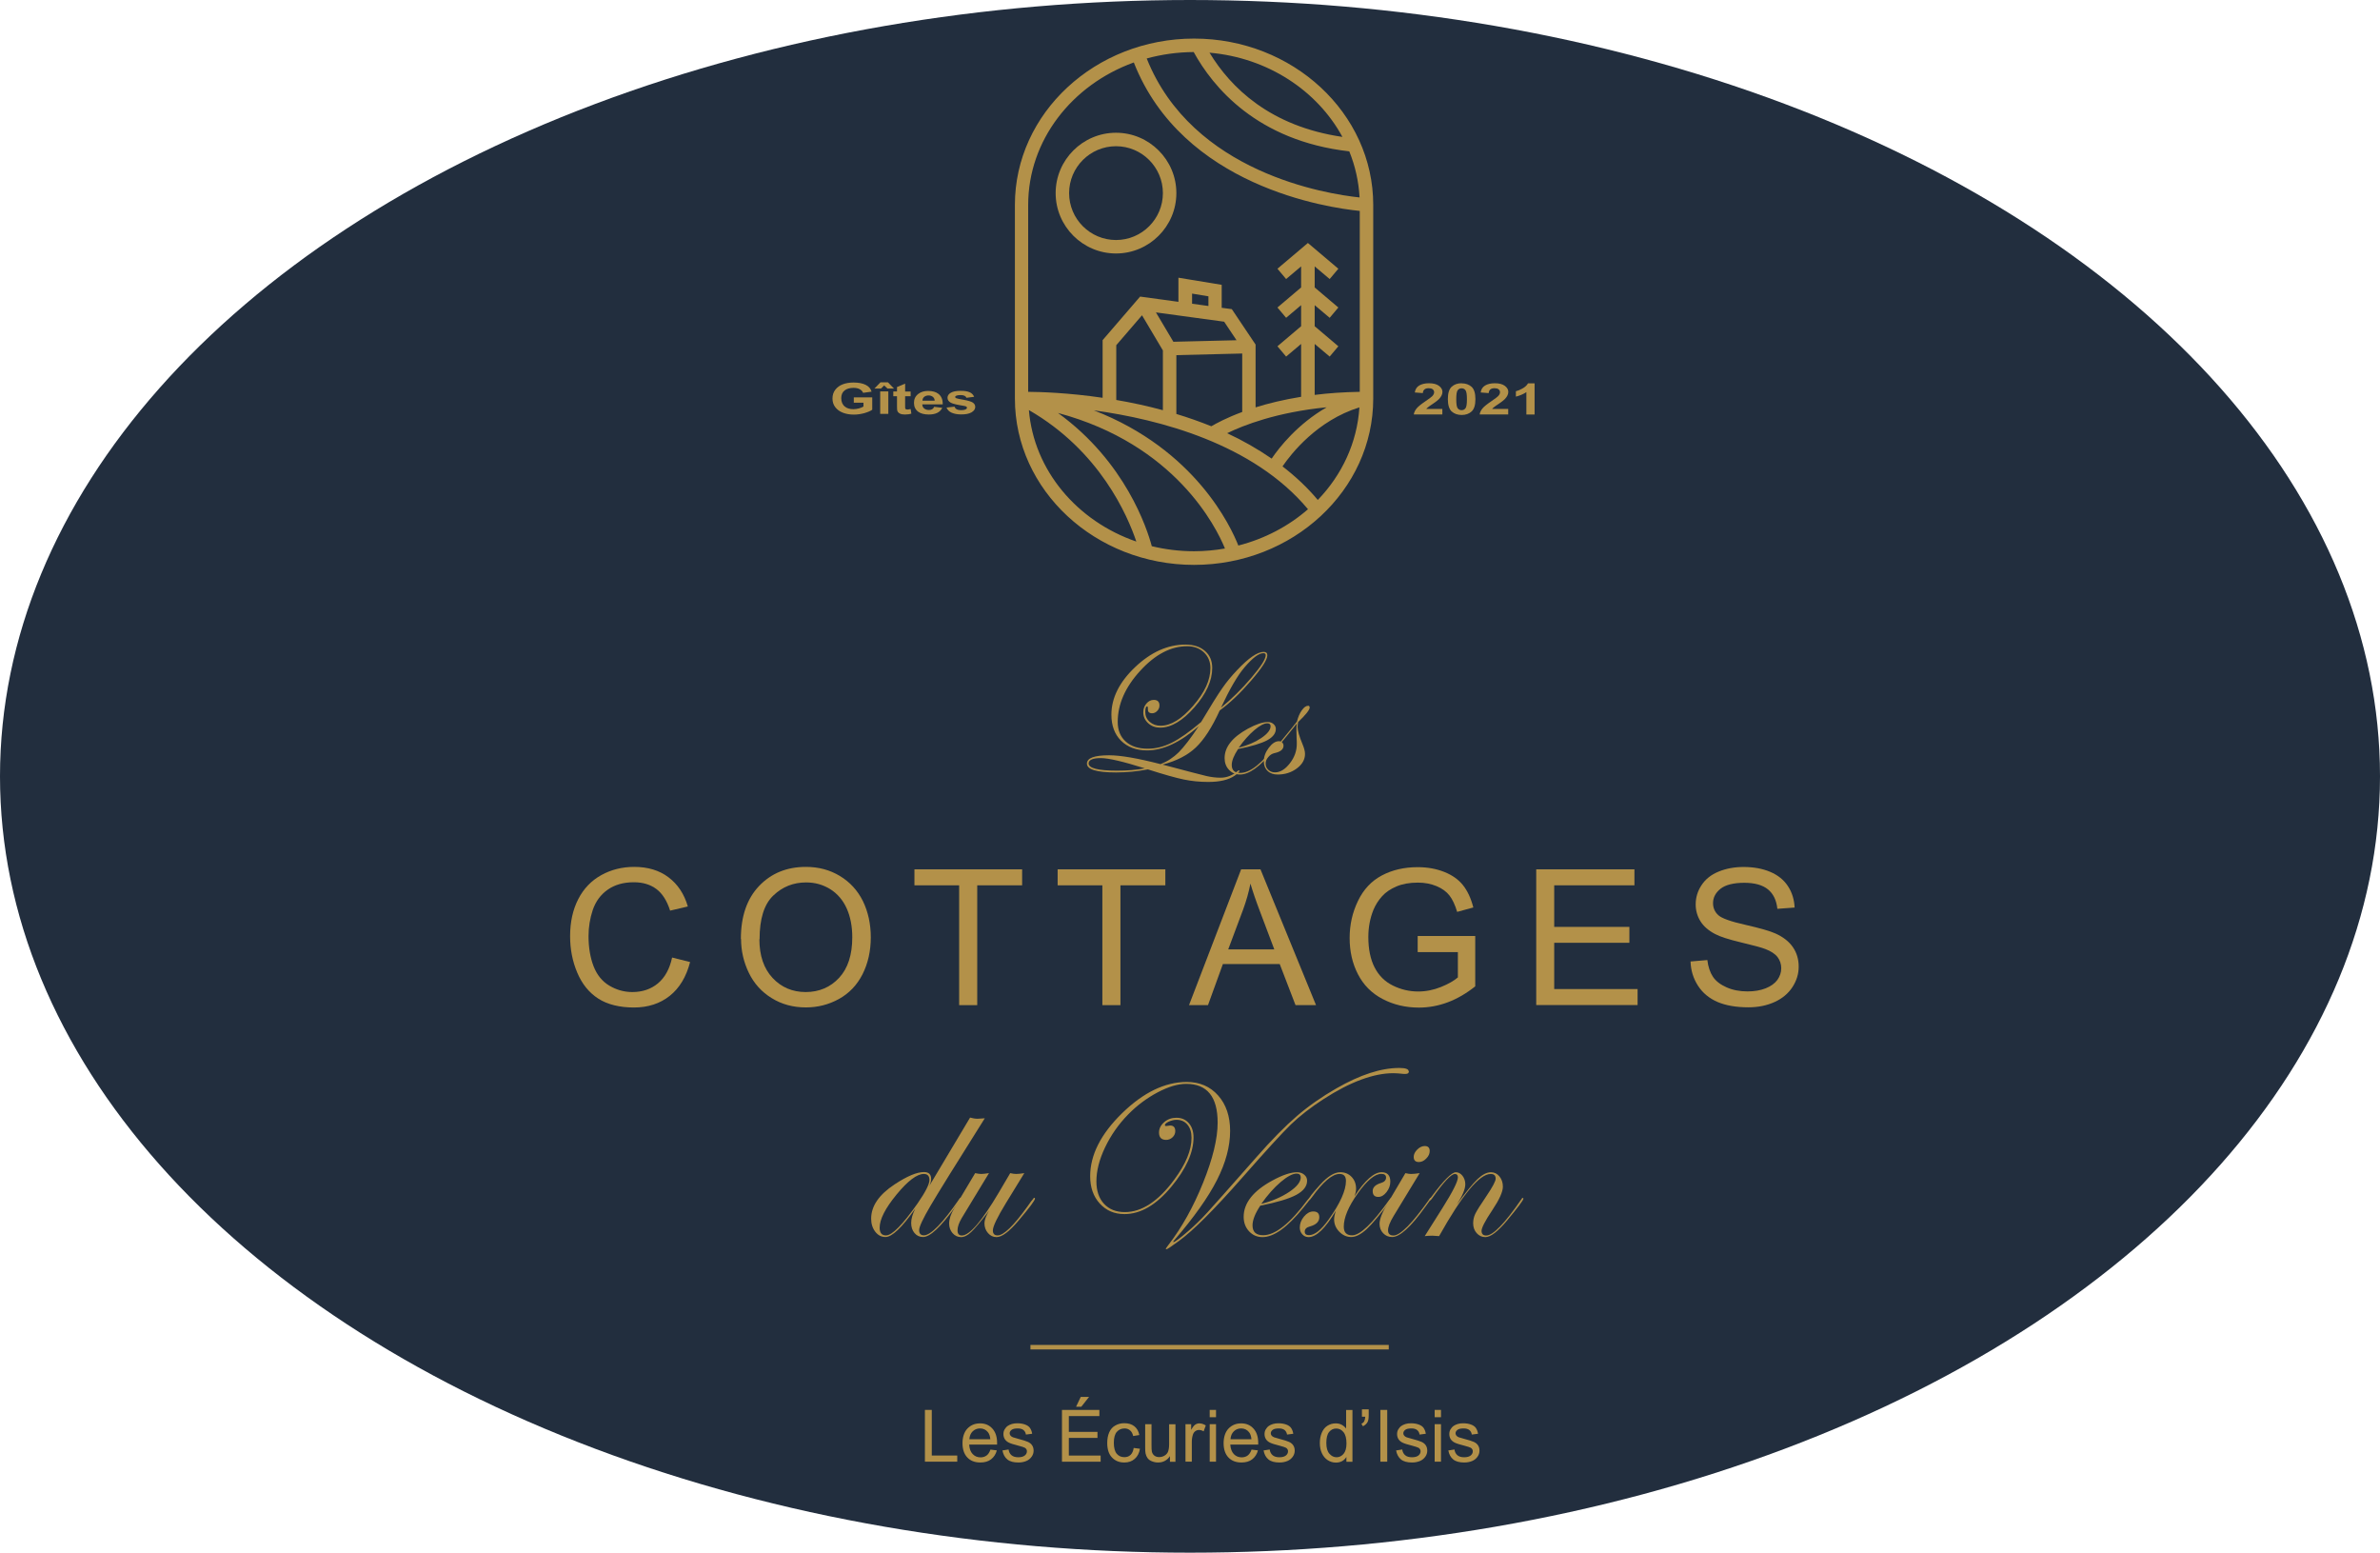 <?xml version="1.0" encoding="UTF-8"?><svg id="Layer_1" xmlns="http://www.w3.org/2000/svg" viewBox="0 0 263.42 171.81"><defs><style>.cls-1{fill:#222e3e;}.cls-2{fill:#b39149;}.cls-3{fill:none;stroke:#b39149;stroke-miterlimit:10;stroke-width:.5px;}</style></defs><ellipse class="cls-1" cx="131.71" cy="85.91" rx="131.71" ry="85.91"/><g><path class="cls-2" d="M132.16,4.27c-10.93,0-19.83,8.25-19.83,18.4v21.44c0,10.14,8.9,18.4,19.83,18.4s19.83-8.25,19.83-18.4V22.67c0-10.14-8.9-18.4-19.83-18.4Zm3.66,43.67c1.8-.88,5.5-2.33,11.02-2.87-3.22,1.85-5.26,4.45-6.09,5.68-1.57-1.08-3.22-2.02-4.93-2.81Zm-2.07-14.08l-1.81-.25v-1.12l1.81,.3v1.07Zm1.74,1.74l1.37,2.05-6.99,.17-1.93-3.25,7.55,1.03Zm-9.09-.71l2.31,3.89v6.61c-1.78-.48-3.52-.85-5.16-1.13v-6.06l2.84-3.3Zm3.8,4.41l7.29-.18v6.47c-1.73,.64-2.87,1.26-3.42,1.58-1.29-.52-2.58-.97-3.87-1.36v-6.51Zm19.14-22.55c.65,1.6,1.04,3.31,1.14,5.1-3.62-.38-18.51-2.71-23.56-15.38,1.65-.45,3.39-.7,5.2-.71,2.09,3.81,6.97,9.83,17.23,10.99Zm-.76-1.6c-8-1.17-12.36-5.45-14.71-9.32,6.45,.56,11.94,4.21,14.71,9.32Zm-23.09-8.24c5.39,13.72,21.45,16.08,25.01,16.43v20.02c-1.81,.03-3.47,.15-4.99,.34v-5.64l1.66,1.4,.96-1.14-2.62-2.22v-2.33l1.66,1.4,.96-1.14-2.62-2.22v-2.33l1.66,1.4,.96-1.14-3.37-2.85-3.37,2.85,.96,1.14,1.66-1.4v2.33l-2.62,2.22,.96,1.14,1.66-1.4v2.33l-2.62,2.22,.96,1.14,1.66-1.4v5.85c-1.96,.32-3.64,.73-5.04,1.17v-6.95l-2.63-3.92-1.12-.15v-2.54l-4.79-.79v2.67l-4.24-.58-4.15,4.82v6.38c-3.81-.56-6.86-.65-8.24-.66V22.67c0-7.15,4.85-13.28,11.67-15.75Zm-11.61,38.47c7.85,4.52,10.92,11.67,11.89,14.55-6.55-2.25-11.34-7.87-11.89-14.55Zm13.6,15.06c-.51-1.92-2.91-9.33-10.38-14.74,12.98,3.48,17.51,12.62,18.48,15-1.11,.19-2.26,.3-3.43,.3-1.62,0-3.18-.2-4.68-.56Zm9.58-.07c-.81-2.06-4.75-10.61-15.99-14.96,7.23,.99,17.64,3.68,23.7,10.94-2.14,1.87-4.78,3.27-7.71,4.02Zm8.79-5.05c-1.17-1.4-2.49-2.62-3.9-3.71,.95-1.39,3.83-5.08,8.51-6.53-.25,3.92-1.94,7.48-4.6,10.24Z"/><path class="cls-2" d="M123.52,28.05c3.68,0,6.68-3,6.68-6.68s-3-6.68-6.68-6.68-6.68,3-6.68,6.68,3,6.68,6.68,6.68Zm0-11.87c2.86,0,5.19,2.33,5.19,5.19s-2.33,5.19-5.19,5.19-5.19-2.33-5.19-5.19,2.33-5.19,5.19-5.19Z"/></g><g><path class="cls-2" d="M108.99,123.76c-3.17,5.04-5.18,8.27-6,9.67-.84,1.43-1.26,2.33-1.26,2.7s.17,.57,.52,.57c.77,0,2.08-1.34,3.93-4.03,.05-.08,.1-.13,.14-.13,.05,0,.08,.03,.08,.08,0,.03-.05,.09-.13,.2l-.55,.75c-1.6,2.21-2.78,3.32-3.55,3.32-.39,0-.71-.15-.95-.44-.25-.29-.37-.67-.37-1.12s.15-.99,.46-1.59c-1.48,2.1-2.58,3.15-3.3,3.15-.45,0-.83-.19-1.13-.58-.3-.39-.46-.87-.46-1.45,0-1.4,.87-2.66,2.6-3.8,1.38-.91,2.46-1.36,3.25-1.36,.52,0,.79,.25,.79,.76,0,.24-.07,.5-.22,.8l4.53-7.59c.28,.08,.55,.13,.83,.13,.07,0,.33-.02,.79-.05Zm-6.12,6.82c0-.45-.21-.67-.62-.67-.76,0-1.77,.76-3.02,2.28-1.25,1.52-1.87,2.74-1.87,3.67,0,.57,.23,.85,.7,.85,.68,0,1.84-1.18,3.49-3.53,.88-1.27,1.32-2.14,1.32-2.6Z"/><path class="cls-2" d="M114.56,132.62c0,.2-.61,1.02-1.84,2.47-1.02,1.2-1.82,1.81-2.42,1.81-.37,0-.69-.15-.95-.45-.26-.3-.39-.66-.39-1.09,0-.33,.17-.79,.5-1.38l-.25,.34c-.78,1-1.35,1.67-1.71,2.01-.4,.38-.77,.57-1.13,.57s-.69-.15-.94-.44c-.25-.29-.38-.65-.38-1.07,0-.49,.19-1.05,.57-1.69l2.31-3.88c.29,.06,.51,.09,.67,.09s.45-.03,.86-.09l-3.02,4.98c-.3,.51-.46,.96-.46,1.35s.16,.57,.48,.57c.85,0,2.23-1.6,4.11-4.79l1.24-2.11c.26,.06,.48,.09,.66,.09,.21,0,.51-.03,.9-.09l-2.03,3.31c-.96,1.57-1.45,2.59-1.45,3.03,0,.36,.17,.55,.52,.55,.68,0,1.78-1.07,3.31-3.2l.39-.55,.23-.28c.04-.08,.08-.13,.13-.13,.05,0,.08,.03,.08,.08Z"/><path class="cls-2" d="M155.94,118.54c0,.2-.12,.3-.36,.3h-.22c-.47-.05-.85-.08-1.14-.08-2.18,0-4.76,.95-7.72,2.86-1.42,.92-2.63,1.86-3.62,2.81-.96,.93-2.75,2.89-5.38,5.88-3.11,3.54-5.45,5.88-7.02,7.02-.83,.61-1.29,.91-1.37,.91-.05,0-.08-.02-.08-.07,0,0,.09-.14,.28-.39,1.5-1.94,2.78-4.24,3.85-6.9s1.61-4.88,1.61-6.65c0-2.86-1.16-4.29-3.48-4.29-.91,0-1.97,.31-3.16,.94s-2.28,1.44-3.26,2.44c-1.07,1.09-1.92,2.31-2.56,3.65-.64,1.34-.96,2.6-.96,3.76,0,1.05,.28,1.88,.85,2.49s1.33,.91,2.3,.91c1.88,0,3.71-1.2,5.48-3.61,1.27-1.72,1.9-3.25,1.9-4.61,0-.61-.15-1.09-.45-1.45-.3-.36-.7-.54-1.21-.54-.29,0-.57,.07-.86,.2-.28,.13-.43,.26-.43,.4,0,.05,.03,.08,.09,.08h.1c.24-.03,.37-.05,.39-.05,.38,0,.57,.21,.57,.62,0,.26-.1,.49-.3,.68-.2,.19-.44,.29-.71,.29-.52,0-.79-.27-.79-.81,0-.44,.19-.82,.57-1.15,.38-.33,.83-.49,1.36-.49,.57,0,1.02,.2,1.37,.6,.35,.4,.52,.93,.52,1.58,0,1.66-.82,3.48-2.46,5.46-1.67,2.01-3.4,3.02-5.18,3.02-1.12,0-2.03-.39-2.74-1.17-.71-.78-1.06-1.79-1.06-3.02,0-2.35,1.18-4.68,3.54-6.98,2.36-2.3,4.75-3.45,7.15-3.45,1.43,0,2.59,.5,3.47,1.49s1.33,2.3,1.33,3.92c0,1.73-.49,3.54-1.46,5.45-.97,1.91-2.54,4.12-4.71,6.64-.08,.1-.13,.16-.13,.18l.03,.04c.14,0,.67-.39,1.59-1.18,.7-.59,1.43-1.3,2.18-2.12,.68-.74,2.46-2.75,5.36-6.04,1.71-1.95,3.22-3.48,4.52-4.6,1.3-1.12,2.76-2.14,4.38-3.07,2.63-1.51,4.95-2.26,6.96-2.26,.69,0,1.04,.12,1.04,.37Z"/><path class="cls-2" d="M145.03,132.64s-.08,.13-.23,.33l-.55,.68c-1.75,2.16-3.26,3.25-4.51,3.25-.59,0-1.09-.21-1.49-.64-.4-.43-.6-.96-.6-1.61,0-1.52,1.06-2.87,3.19-4.02,1.12-.61,2.03-.91,2.73-.91,.3,0,.57,.09,.78,.27,.22,.18,.32,.4,.32,.67,0,.61-.4,1.13-1.19,1.56-.8,.43-2.12,.83-3.99,1.2-.58,.87-.86,1.6-.86,2.18,0,.73,.39,1.09,1.18,1.09,1.34,0,2.98-1.31,4.92-3.92,.1-.13,.19-.2,.25-.2,.03,0,.05,.03,.05,.08Zm-1.07-2.36c0-.27-.15-.41-.44-.41-.45,0-1.04,.31-1.77,.93-.73,.62-1.45,1.43-2.15,2.42,1.22-.31,2.25-.76,3.1-1.33,.85-.57,1.27-1.11,1.27-1.62Z"/><path class="cls-2" d="M154.06,132.62l-.05,.1-.15,.2c-1.11,1.48-1.97,2.51-2.58,3.08-.64,.59-1.21,.89-1.72,.89s-.95-.2-1.33-.59c-.38-.39-.57-.85-.57-1.36,0-.23,.06-.55,.19-.96-1.15,1.95-2.16,2.92-3.02,2.92-.27,0-.5-.1-.69-.31-.19-.21-.28-.46-.28-.75,0-.44,.16-.85,.47-1.22s.65-.56,1.02-.56c.45,0,.67,.21,.67,.64,0,.49-.35,.83-1.04,1.02-.38,.1-.57,.29-.57,.57,0,.26,.16,.39,.47,.39,.63,0,1.35-.57,2.16-1.71,1.29-1.8,1.93-3.23,1.93-4.29,0-.52-.24-.77-.71-.77-.8,0-1.83,.87-3.08,2.61-.14,.19-.24,.29-.29,.29-.03-.02-.05-.04-.05-.08,0-.15,.42-.69,1.26-1.62s1.58-1.39,2.24-1.39c.51,0,.93,.17,1.26,.52,.33,.35,.49,.78,.49,1.31,0,.25-.06,.54-.19,.85,1.17-1.79,2.17-2.68,3.02-2.68,.64,0,.96,.35,.96,1.04,0,.42-.14,.8-.42,1.16s-.58,.53-.91,.53c-.42,0-.62-.22-.62-.65,0-.41,.3-.7,.91-.89,.38-.11,.57-.31,.57-.6,0-.27-.17-.41-.52-.41-.72,0-1.59,.72-2.62,2.17-1.03,1.45-1.54,2.67-1.54,3.67,0,.64,.3,.96,.92,.96,.88,0,2.24-1.29,4.08-3.88,.14-.19,.22-.28,.27-.28,.05,0,.08,.03,.08,.08Z"/><path class="cls-2" d="M158.42,132.62s-.05,.09-.13,.2l-.55,.75c-1.59,2.21-2.81,3.32-3.65,3.32-.4,0-.73-.14-1-.42-.27-.28-.4-.64-.4-1.06,0-.49,.29-1.24,.88-2.23l1.98-3.36c.26,.06,.47,.09,.62,.09,.23,0,.55-.03,.96-.09l-2.88,4.74c-.42,.69-.62,1.21-.62,1.59s.2,.57,.6,.57c.75,0,2.08-1.34,3.98-4.03,.04-.08,.08-.13,.13-.13,.05,0,.08,.03,.08,.08Zm-.18-5.25c0,.3-.12,.57-.38,.83-.25,.26-.52,.39-.82,.39-.38,0-.57-.19-.57-.57,0-.28,.13-.55,.39-.81,.26-.26,.54-.39,.83-.39,.36,0,.55,.18,.55,.55Z"/><path class="cls-2" d="M168.62,132.62c0,.18-.62,1-1.84,2.47-1.01,1.2-1.8,1.81-2.38,1.81-.38,0-.7-.15-.96-.44s-.39-.66-.39-1.09c0-.38,.08-.73,.24-1.06,.16-.33,.56-.97,1.22-1.94,.69-1.02,1.03-1.66,1.03-1.94,0-.35-.18-.52-.55-.52-1.24,0-3.14,2.29-5.71,6.88-.42-.03-.66-.05-.75-.05-.3,0-.58,.02-.84,.05l1.98-3.14c1.13-1.79,1.69-2.92,1.69-3.36,0-.25-.11-.38-.32-.38-.43,0-1.28,.91-2.56,2.74-.08,.11-.14,.17-.18,.18-.04,0-.07-.03-.08-.08,0-.04,.03-.08,.05-.1l.24-.32c1.3-1.74,2.17-2.61,2.62-2.61,.29,0,.53,.13,.74,.39,.2,.26,.31,.58,.31,.94,0,.54-.32,1.29-.95,2.26,1-1.38,1.77-2.32,2.3-2.83,.54-.51,1.03-.76,1.49-.76,.37,0,.69,.15,.94,.46s.38,.68,.38,1.13c0,.57-.39,1.43-1.17,2.6-.8,1.19-1.19,1.96-1.19,2.29,0,.35,.17,.52,.52,.52,.75,0,2.05-1.34,3.9-4.03,.04-.08,.08-.13,.13-.13,.05,0,.08,.03,.08,.08Z"/></g><g><path class="cls-2" d="M140.27,72.51c0,.49-.6,1.42-1.79,2.8-1.19,1.38-2.35,2.49-3.48,3.31-.85,1.87-1.74,3.24-2.65,4.1-.91,.86-2.14,1.49-3.68,1.89,2.72,.72,4.35,1.15,4.88,1.27,.54,.12,1.05,.18,1.54,.18,.71,0,1.35-.26,1.93-.77,.06-.03,.1-.05,.11-.05,.03,.01,.05,.03,.06,.05,0,.11-.18,.29-.54,.55-.67,.46-1.64,.69-2.92,.69-.94,0-1.84-.09-2.71-.27s-2.19-.55-3.97-1.12c-1.14,.22-2.32,.34-3.53,.34-2.15,0-3.22-.33-3.22-.98,0-.62,.82-.92,2.46-.92,1.27,0,3.17,.33,5.69,.98,.75-.29,1.42-.73,2.01-1.31,.58-.58,1.32-1.54,2.21-2.88-2.04,1.78-3.94,2.67-5.71,2.67-1.2,0-2.16-.36-2.88-1.07-.71-.71-1.07-1.67-1.07-2.88,0-1.85,.88-3.61,2.63-5.27,1.75-1.66,3.61-2.49,5.56-2.49,.9,0,1.62,.23,2.16,.7,.54,.46,.81,1.09,.81,1.89,0,1.4-.66,2.85-1.97,4.35-1.31,1.5-2.58,2.25-3.8,2.25-.52,0-.96-.16-1.32-.49-.36-.33-.54-.73-.54-1.21,0-.37,.11-.69,.34-.96,.23-.27,.5-.41,.82-.41,.42,0,.63,.21,.63,.62,0,.23-.08,.43-.25,.6-.16,.17-.35,.26-.55,.26-.34,0-.5-.15-.48-.46,0-.2-.02-.3-.07-.3-.15,0-.22,.21-.22,.63s.16,.79,.49,1.08c.33,.29,.73,.43,1.21,.43,1.13,0,2.33-.74,3.6-2.21,1.28-1.47,1.91-2.86,1.91-4.17,0-.7-.24-1.28-.72-1.74-.48-.45-1.1-.68-1.85-.68-1.81,0-3.55,.91-5.2,2.72-1.66,1.81-2.49,3.7-2.49,5.66,0,.92,.3,1.65,.89,2.17,.59,.53,1.4,.79,2.44,.79,.89,0,1.77-.22,2.65-.66,.88-.44,1.96-1.2,3.25-2.29,1.07-1.8,1.85-3.04,2.34-3.74,.46-.67,1.02-1.35,1.67-2.03,1.26-1.33,2.23-1.99,2.9-1.99,.28,0,.42,.12,.42,.37Zm-13.55,12.52c-2.4-.76-4.03-1.14-4.89-1.14s-1.34,.2-1.34,.59c0,.53,1.05,.8,3.15,.8,1.13,0,2.16-.08,3.09-.26Zm13.37-12.52c0-.15-.08-.23-.25-.23-.51,0-1.2,.52-2.08,1.55-.79,.92-1.66,2.42-2.62,4.48,1.17-.95,2.29-2.05,3.35-3.3,1.07-1.25,1.6-2.08,1.6-2.51Z"/><path class="cls-2" d="M141.5,82.27s-.06,.11-.18,.27l-.44,.55c-1.42,1.75-2.63,2.62-3.64,2.62-.48,0-.88-.17-1.21-.52-.33-.34-.49-.78-.49-1.3,0-1.23,.86-2.31,2.57-3.25,.9-.49,1.64-.74,2.21-.74,.25,0,.46,.07,.63,.22,.17,.15,.26,.33,.26,.54,0,.49-.32,.91-.96,1.26-.64,.34-1.72,.67-3.22,.97-.46,.7-.7,1.29-.7,1.76,0,.59,.32,.88,.95,.88,1.08,0,2.41-1.05,3.97-3.16,.08-.11,.15-.16,.21-.16,.03,0,.04,.03,.04,.06Zm-.87-1.9c0-.22-.12-.33-.36-.33-.36,0-.84,.25-1.43,.75-.59,.5-1.17,1.15-1.74,1.95,.98-.25,1.82-.61,2.5-1.07,.68-.46,1.03-.9,1.03-1.31Z"/><path class="cls-2" d="M144.96,78.28c0,.27-.43,.81-1.28,1.62-.04,.21-.06,.4-.06,.55,0,.4,.18,1.03,.54,1.89,.18,.43,.28,.79,.28,1.09,0,.62-.3,1.15-.9,1.6-.6,.45-1.31,.68-2.13,.68-.46,0-.84-.13-1.11-.4-.28-.26-.42-.62-.42-1.06,0-.51,.18-1.01,.55-1.5,.37-.49,.74-.73,1.13-.73,.07,0,.13,.01,.19,.04l.82-1c.25-.29,.57-.7,.98-1.22,.12-.48,.29-.89,.53-1.23,.24-.34,.47-.51,.71-.51,.11,0,.16,.06,.16,.18Zm-1.43,4.04c0-.21,0-.41-.02-.61-.01-.2-.02-.49-.02-.87,0-.31,.01-.56,.04-.77-.38,.49-.94,1.17-1.66,2.05,.13,.11,.19,.24,.19,.4,0,.4-.33,.68-1,.82-.27,.06-.5,.21-.69,.44-.2,.23-.29,.47-.29,.72,0,.27,.1,.5,.3,.69,.2,.19,.44,.28,.74,.28,.57,0,1.12-.33,1.64-1,.52-.67,.77-1.38,.77-2.15Z"/></g><g><path class="cls-2" d="M74.39,105.96l1.99,.5c-.42,1.63-1.17,2.88-2.25,3.74-1.08,.86-2.41,1.29-3.97,1.29s-2.94-.33-3.95-.99c-1.02-.66-1.79-1.61-2.32-2.87-.53-1.25-.79-2.59-.79-4.03,0-1.57,.3-2.93,.9-4.1,.6-1.17,1.45-2.05,2.55-2.66,1.1-.61,2.32-.91,3.65-.91,1.5,0,2.77,.38,3.79,1.15s1.74,1.84,2.14,3.23l-1.96,.46c-.35-1.09-.85-1.89-1.52-2.39s-1.5-.75-2.5-.75c-1.16,0-2.12,.28-2.9,.83-.78,.55-1.32,1.3-1.64,2.23-.31,.93-.47,1.9-.47,2.89,0,1.28,.19,2.39,.56,3.35,.37,.95,.95,1.67,1.74,2.14s1.64,.71,2.55,.71c1.11,0,2.06-.32,2.83-.96,.77-.64,1.3-1.6,1.57-2.86Z"/><path class="cls-2" d="M82,103.91c0-2.5,.67-4.45,2.01-5.86,1.34-1.41,3.07-2.12,5.19-2.12,1.39,0,2.64,.33,3.75,1s1.96,1.59,2.55,2.77c.58,1.19,.88,2.53,.88,4.03s-.31,2.89-.92,4.09-1.49,2.11-2.61,2.73c-1.13,.62-2.34,.93-3.65,.93-1.42,0-2.68-.34-3.79-1.03-1.11-.68-1.96-1.62-2.53-2.8s-.86-2.43-.86-3.75Zm2.05,.03c0,1.81,.49,3.24,1.46,4.28,.97,1.04,2.2,1.56,3.67,1.56s2.73-.53,3.7-1.58c.97-1.05,1.45-2.55,1.45-4.48,0-1.22-.21-2.29-.62-3.2-.41-.91-1.02-1.62-1.81-2.12-.8-.5-1.69-.75-2.68-.75-1.41,0-2.62,.48-3.63,1.45-1.02,.97-1.52,2.58-1.52,4.84Z"/><path class="cls-2" d="M106.16,111.23v-13.26h-4.95v-1.77h11.92v1.77h-4.97v13.26h-1.99Z"/><path class="cls-2" d="M122.01,111.23v-13.26h-4.95v-1.77h11.92v1.77h-4.97v13.26h-1.99Z"/><path class="cls-2" d="M131.6,111.23l5.77-15.03h2.14l6.15,15.03h-2.27l-1.75-4.55h-6.29l-1.65,4.55h-2.11Zm4.34-6.17h5.1l-1.57-4.16c-.48-1.26-.83-2.3-1.07-3.12-.19,.96-.46,1.92-.81,2.87l-1.65,4.41Z"/><path class="cls-2" d="M156.91,105.34v-1.76h6.37s0,5.57,0,5.57c-.98,.78-1.99,1.37-3.03,1.76-1.04,.39-2.11,.59-3.2,.59-1.48,0-2.82-.32-4.02-.95-1.21-.63-2.12-1.55-2.73-2.74-.62-1.2-.92-2.53-.92-4.01s.31-2.83,.92-4.1c.61-1.27,1.49-2.21,2.64-2.82s2.47-.92,3.97-.92c1.09,0,2.07,.18,2.95,.53,.88,.35,1.57,.84,2.07,1.47s.88,1.45,1.14,2.46l-1.79,.49c-.23-.77-.51-1.37-.84-1.8s-.81-.79-1.44-1.05c-.62-.26-1.31-.39-2.07-.39-.91,0-1.7,.14-2.36,.42-.66,.28-1.2,.64-1.6,1.09-.41,.45-.72,.95-.95,1.49-.38,.93-.57,1.94-.57,3.02,0,1.34,.23,2.46,.69,3.36,.46,.9,1.13,1.57,2.02,2.01s1.82,.66,2.81,.66c.86,0,1.7-.17,2.52-.5,.82-.33,1.44-.69,1.87-1.06v-2.8h-4.42Z"/><path class="cls-2" d="M170.03,111.23v-15.03h10.87v1.77h-8.88v4.6h8.32v1.76h-8.32v5.12h9.23v1.77h-11.22Z"/><path class="cls-2" d="M187.09,106.4l1.88-.16c.09,.75,.3,1.37,.62,1.85,.32,.48,.83,.87,1.51,1.17,.68,.3,1.45,.45,2.31,.45,.76,0,1.43-.11,2.01-.34,.58-.23,1.01-.54,1.3-.93,.28-.39,.43-.82,.43-1.29s-.14-.88-.41-1.24c-.27-.35-.72-.65-1.35-.89-.4-.16-1.3-.4-2.68-.73-1.38-.33-2.35-.64-2.9-.94-.72-.38-1.25-.84-1.6-1.4-.35-.56-.53-1.18-.53-1.87,0-.76,.21-1.47,.65-2.13,.43-.66,1.06-1.16,1.89-1.5s1.75-.51,2.76-.51c1.11,0,2.1,.18,2.95,.54,.85,.36,1.51,.89,1.96,1.58,.46,.7,.7,1.49,.74,2.37l-1.91,.14c-.1-.95-.45-1.67-1.04-2.15s-1.46-.73-2.62-.73-2.08,.22-2.63,.66c-.55,.44-.83,.97-.83,1.59,0,.54,.2,.98,.58,1.33,.38,.35,1.38,.71,3,1.07,1.62,.37,2.73,.69,3.33,.96,.88,.4,1.52,.91,1.94,1.53,.42,.62,.63,1.33,.63,2.14s-.23,1.55-.69,2.26c-.46,.71-1.12,1.26-1.97,1.65-.86,.39-1.82,.59-2.9,.59-1.36,0-2.5-.2-3.42-.59-.92-.4-1.64-.99-2.16-1.79-.52-.8-.8-1.7-.83-2.7Z"/></g><g><path class="cls-2" d="M159.64,45.25v.61h-3.16c.03-.23,.14-.45,.31-.66,.17-.21,.51-.48,1.01-.82,.4-.27,.64-.45,.73-.55,.13-.14,.2-.28,.2-.42,0-.15-.06-.26-.17-.34-.11-.08-.26-.11-.44-.11-.4,0-.61,.18-.64,.54l-.89-.07c.05-.35,.22-.61,.49-.77s.63-.25,1.08-.25c.49,0,.86,.1,1.11,.29s.38,.41,.38,.66c0,.14-.03,.28-.1,.41-.06,.13-.16,.26-.29,.4-.13,.13-.35,.3-.66,.51-.29,.19-.47,.32-.55,.39-.08,.06-.14,.12-.19,.18h1.79Z"/><path class="cls-2" d="M161.77,42.42c.46,0,.82,.13,1.11,.39,.28,.26,.42,.71,.42,1.36s-.14,1.1-.42,1.36c-.28,.26-.65,.39-1.1,.39s-.82-.13-1.11-.39c-.28-.26-.42-.72-.42-1.37s.14-1.1,.42-1.36c.28-.26,.65-.39,1.1-.39Zm0,.55c-.18,0-.32,.07-.43,.21-.11,.14-.16,.47-.16,1s.05,.86,.16,1c.11,.14,.25,.21,.43,.21s.32-.07,.43-.21,.16-.47,.16-1-.05-.86-.16-1c-.1-.14-.25-.21-.43-.21Z"/><path class="cls-2" d="M166.93,45.25v.61h-3.16c.03-.23,.14-.45,.31-.66,.17-.21,.51-.48,1.01-.82,.4-.27,.64-.45,.73-.55,.13-.14,.2-.28,.2-.42,0-.15-.06-.26-.17-.34-.11-.08-.26-.11-.44-.11-.4,0-.61,.18-.64,.54l-.89-.07c.05-.35,.22-.61,.49-.77s.63-.25,1.08-.25c.49,0,.86,.1,1.11,.29s.38,.41,.38,.66c0,.14-.03,.28-.1,.41-.06,.13-.16,.26-.29,.4-.13,.13-.35,.3-.66,.51-.29,.19-.47,.32-.55,.39-.08,.06-.14,.12-.19,.18h1.79Z"/><path class="cls-2" d="M169.84,45.87h-.9v-2.48c-.34,.23-.72,.39-1.16,.5v-.6c.25-.06,.51-.17,.78-.33,.27-.16,.45-.34,.56-.54h.73v3.45Z"/></g><g><path class="cls-2" d="M94.5,44.55v-.58h2.04v1.37c-.21,.15-.5,.27-.88,.38-.38,.1-.76,.16-1.14,.16-.46,0-.87-.07-1.23-.21s-.63-.34-.84-.61c-.21-.27-.31-.59-.31-.96s.1-.7,.31-.97c.21-.27,.48-.47,.82-.6s.73-.2,1.2-.2c.56,0,1.01,.09,1.35,.26,.34,.17,.55,.42,.65,.75l-.94,.13c-.07-.18-.2-.31-.39-.41s-.41-.14-.67-.14c-.4,0-.73,.09-.98,.28s-.38,.48-.38,.86c0,.41,.14,.73,.41,.94,.23,.19,.55,.28,.94,.28,.19,0,.38-.03,.58-.08,.2-.05,.38-.12,.53-.21v-.43h-1.09Z"/><path class="cls-2" d="M96.78,43l.67-.69h.83l.67,.69h-.72l-.37-.35-.35,.35h-.73Zm.64,2.8v-2.49h.9v2.49h-.9Z"/><path class="cls-2" d="M100.79,43.32v.53h-.61v1c0,.22,0,.34,.03,.38,.04,.06,.11,.09,.22,.09,.08,0,.2-.02,.36-.06l.08,.51c-.21,.07-.44,.1-.71,.1-.23,0-.41-.03-.55-.1-.14-.07-.23-.16-.28-.28-.04-.09-.05-.28-.05-.55v-1.09h-.41v-.53h.41v-.49l.9-.38v.88h.61Z"/><path class="cls-2" d="M103.4,45.02l.89,.11c-.12,.25-.31,.44-.56,.56s-.56,.18-.92,.18c-.5,0-.89-.1-1.17-.3-.32-.23-.48-.56-.48-.99s.16-.75,.49-1c.28-.21,.63-.32,1.07-.32,.49,0,.87,.11,1.14,.32,.32,.25,.48,.61,.48,1.09v.08h-2.26c0,.2,.08,.35,.22,.46,.14,.11,.31,.16,.52,.16,.29,0,.48-.12,.58-.36Zm.05-.67c0-.19-.08-.34-.21-.44-.13-.1-.29-.15-.46-.15-.19,0-.35,.05-.48,.15-.13,.1-.2,.25-.2,.43h1.35Z"/><path class="cls-2" d="M104.75,45.1l.9-.1c.08,.26,.32,.39,.73,.39,.22,0,.38-.03,.48-.08,.11-.05,.16-.11,.16-.19,0-.05-.02-.1-.07-.13-.05-.03-.15-.06-.29-.08-.74-.12-1.21-.23-1.41-.34-.25-.13-.38-.32-.38-.55s.12-.42,.37-.56c.24-.14,.6-.21,1.07-.21s.78,.05,1.02,.16c.23,.1,.39,.27,.49,.5l-.85,.11c-.08-.2-.29-.3-.64-.3-.22,0-.38,.02-.47,.06-.09,.04-.14,.09-.14,.15,0,.06,.04,.1,.13,.14,.09,.04,.35,.09,.8,.17,.5,.09,.84,.19,1.02,.31,.18,.12,.27,.28,.27,.48,0,.24-.14,.44-.41,.6s-.65,.23-1.14,.23c-.44,0-.8-.07-1.08-.2s-.46-.32-.55-.57Z"/></g><g><path class="cls-2" d="M102.37,161.75v-5.73h.76v5.05h2.82v.68h-3.58Z"/><path class="cls-2" d="M109.6,160.41l.73,.09c-.11,.42-.33,.75-.64,.99s-.71,.35-1.19,.35c-.61,0-1.09-.19-1.44-.56s-.53-.9-.53-1.57,.18-1.24,.54-1.62,.83-.58,1.4-.58,1.01,.19,1.36,.57,.53,.91,.53,1.59c0,.04,0,.1,0,.19h-3.09c.03,.46,.15,.8,.39,1.05s.52,.36,.87,.36c.26,0,.48-.07,.66-.2s.33-.35,.43-.65Zm-2.31-1.14h2.32c-.03-.35-.12-.61-.27-.79-.22-.27-.51-.41-.87-.41-.32,0-.59,.11-.81,.32s-.34,.5-.37,.87Z"/><path class="cls-2" d="M110.93,160.51l.7-.11c.04,.28,.15,.49,.33,.64s.43,.22,.75,.22,.56-.07,.72-.2,.23-.29,.23-.46c0-.16-.07-.28-.21-.38-.1-.06-.34-.14-.72-.24-.52-.13-.87-.24-1.07-.34s-.35-.23-.45-.39-.15-.35-.15-.56c0-.18,.04-.36,.13-.51s.2-.29,.35-.39c.11-.08,.26-.15,.45-.21s.39-.08,.61-.08c.33,0,.61,.05,.86,.14s.43,.22,.54,.38,.2,.37,.24,.64l-.69,.09c-.03-.21-.12-.38-.27-.5s-.36-.18-.63-.18c-.32,0-.55,.05-.69,.16s-.21,.23-.21,.38c0,.09,.03,.17,.09,.25,.06,.08,.15,.14,.27,.19,.07,.03,.28,.09,.62,.18,.5,.13,.84,.24,1.04,.33s.35,.21,.46,.37,.17,.36,.17,.6-.07,.46-.21,.66-.33,.37-.59,.48-.55,.17-.88,.17c-.54,0-.95-.11-1.23-.34s-.46-.56-.54-1Z"/><path class="cls-2" d="M117.54,161.75v-5.73h4.14v.68h-3.38v1.75h3.17v.67h-3.17v1.95h3.52v.68h-4.27Zm1.56-6.08l.52-1.09h.92l-.86,1.09h-.58Z"/><path class="cls-2" d="M125.48,160.23l.69,.09c-.08,.48-.27,.85-.58,1.12s-.69,.4-1.15,.4c-.57,0-1.02-.19-1.37-.56s-.52-.9-.52-1.6c0-.45,.07-.84,.22-1.18s.37-.59,.68-.76,.63-.25,.99-.25c.45,0,.82,.11,1.11,.34s.47,.55,.55,.97l-.68,.11c-.06-.28-.18-.49-.35-.63s-.37-.21-.6-.21c-.35,0-.64,.13-.86,.38s-.33,.66-.33,1.21,.11,.96,.32,1.21,.49,.38,.84,.38c.28,0,.51-.08,.69-.25s.3-.43,.35-.78Z"/><path class="cls-2" d="M129.49,161.75v-.61c-.32,.47-.76,.7-1.32,.7-.24,0-.47-.05-.69-.14s-.37-.21-.47-.35-.18-.32-.22-.52c-.03-.14-.04-.36-.04-.66v-2.57h.7v2.3c0,.37,.01,.61,.04,.74,.04,.18,.14,.33,.28,.44s.32,.16,.53,.16,.41-.05,.59-.16,.32-.25,.39-.44,.12-.46,.12-.81v-2.22h.7v4.15h-.63Z"/><path class="cls-2" d="M131.21,161.75v-4.15h.63v.63c.16-.29,.31-.49,.45-.58s.29-.14,.45-.14c.24,0,.48,.08,.72,.23l-.24,.65c-.17-.1-.34-.15-.52-.15-.15,0-.29,.05-.41,.14s-.21,.22-.26,.38c-.08,.25-.12,.52-.12,.82v2.17h-.7Z"/><path class="cls-2" d="M133.89,156.83v-.81h.7v.81h-.7Zm0,4.92v-4.15h.7v4.15h-.7Z"/><path class="cls-2" d="M138.5,160.41l.73,.09c-.11,.42-.33,.75-.64,.99s-.71,.35-1.19,.35c-.61,0-1.09-.19-1.44-.56s-.53-.9-.53-1.57,.18-1.24,.54-1.62,.83-.58,1.4-.58,1.01,.19,1.36,.57,.53,.91,.53,1.59c0,.04,0,.1,0,.19h-3.09c.03,.46,.16,.8,.39,1.05,.23,.24,.52,.36,.87,.36,.26,0,.48-.07,.66-.2,.18-.14,.33-.35,.43-.65Zm-2.31-1.14h2.32c-.03-.35-.12-.61-.27-.79-.22-.27-.51-.41-.87-.41-.32,0-.59,.11-.81,.32-.22,.22-.34,.5-.37,.87Z"/><path class="cls-2" d="M139.83,160.51l.7-.11c.04,.28,.15,.49,.33,.64s.43,.22,.75,.22,.56-.07,.72-.2,.23-.29,.23-.46c0-.16-.07-.28-.21-.38-.1-.06-.34-.14-.72-.24-.52-.13-.87-.24-1.07-.34s-.35-.23-.45-.39-.15-.35-.15-.56c0-.18,.04-.36,.13-.51s.2-.29,.35-.39c.11-.08,.26-.15,.45-.21s.39-.08,.61-.08c.33,0,.61,.05,.86,.14s.43,.22,.54,.38,.2,.37,.24,.64l-.69,.09c-.03-.21-.12-.38-.27-.5s-.36-.18-.63-.18c-.32,0-.55,.05-.69,.16s-.21,.23-.21,.38c0,.09,.03,.17,.09,.25,.06,.08,.15,.14,.27,.19,.07,.03,.28,.09,.62,.18,.5,.13,.84,.24,1.04,.33s.35,.21,.46,.37,.17,.36,.17,.6-.07,.46-.21,.66-.33,.37-.59,.48-.55,.17-.88,.17c-.54,0-.95-.11-1.23-.34s-.46-.56-.54-1Z"/><path class="cls-2" d="M149.02,161.75v-.52c-.26,.41-.65,.62-1.16,.62-.33,0-.63-.09-.91-.27s-.49-.44-.64-.76-.23-.7-.23-1.13,.07-.79,.21-1.13,.34-.6,.62-.78,.58-.27,.93-.27c.25,0,.47,.05,.67,.16s.35,.24,.48,.41v-2.05h.7v5.73h-.65Zm-2.22-2.07c0,.53,.11,.93,.34,1.19s.49,.39,.79,.39,.57-.13,.78-.38,.32-.63,.32-1.15c0-.57-.11-.98-.33-1.25s-.49-.4-.81-.4-.57,.13-.78,.38-.31,.66-.31,1.21Z"/><path class="cls-2" d="M150.74,156.78v-.82h.75v.64c0,.35-.04,.6-.12,.75-.11,.21-.29,.37-.52,.48l-.17-.28c.14-.06,.25-.15,.31-.27s.11-.29,.12-.51h-.37Z"/><path class="cls-2" d="M152.78,161.75v-5.73h.76v5.73h-.76Z"/><path class="cls-2" d="M154.5,160.51l.7-.11c.04,.28,.15,.49,.33,.64s.43,.22,.75,.22,.56-.07,.72-.2,.23-.29,.23-.46c0-.16-.07-.28-.21-.38-.1-.06-.34-.14-.72-.24-.52-.13-.87-.24-1.07-.34s-.35-.23-.45-.39-.15-.35-.15-.56c0-.18,.04-.36,.13-.51s.2-.29,.35-.39c.11-.08,.26-.15,.45-.21s.39-.08,.61-.08c.33,0,.61,.05,.86,.14s.43,.22,.54,.38,.2,.37,.24,.64l-.69,.09c-.03-.21-.12-.38-.27-.5s-.36-.18-.63-.18c-.32,0-.55,.05-.69,.16s-.21,.23-.21,.38c0,.09,.03,.17,.09,.25,.06,.08,.15,.14,.27,.19,.07,.03,.28,.09,.62,.18,.5,.13,.84,.24,1.04,.33s.35,.21,.46,.37,.17,.36,.17,.6-.07,.46-.21,.66-.33,.37-.59,.48-.55,.17-.88,.17c-.54,0-.95-.11-1.23-.34s-.46-.56-.54-1Z"/><path class="cls-2" d="M158.79,156.83v-.81h.7v.81h-.7Zm0,4.92v-4.15h.7v4.15h-.7Z"/><path class="cls-2" d="M160.28,160.51l.7-.11c.04,.28,.15,.49,.33,.64s.43,.22,.75,.22,.56-.07,.72-.2,.23-.29,.23-.46c0-.16-.07-.28-.21-.38-.1-.06-.34-.14-.72-.24-.52-.13-.87-.24-1.07-.34s-.35-.23-.45-.39-.15-.35-.15-.56c0-.18,.04-.36,.13-.51s.2-.29,.35-.39c.11-.08,.26-.15,.45-.21s.39-.08,.61-.08c.33,0,.61,.05,.86,.14s.43,.22,.54,.38,.2,.37,.24,.64l-.69,.09c-.03-.21-.12-.38-.27-.5s-.36-.18-.63-.18c-.32,0-.55,.05-.69,.16s-.21,.23-.21,.38c0,.09,.03,.17,.09,.25,.06,.08,.15,.14,.27,.19,.07,.03,.28,.09,.62,.18,.5,.13,.84,.24,1.04,.33s.35,.21,.46,.37,.17,.36,.17,.6-.07,.46-.21,.66-.33,.37-.59,.48-.55,.17-.88,.17c-.54,0-.95-.11-1.23-.34s-.46-.56-.54-1Z"/></g><line class="cls-3" x1="114.05" y1="149.08" x2="153.71" y2="149.08"/></svg>
